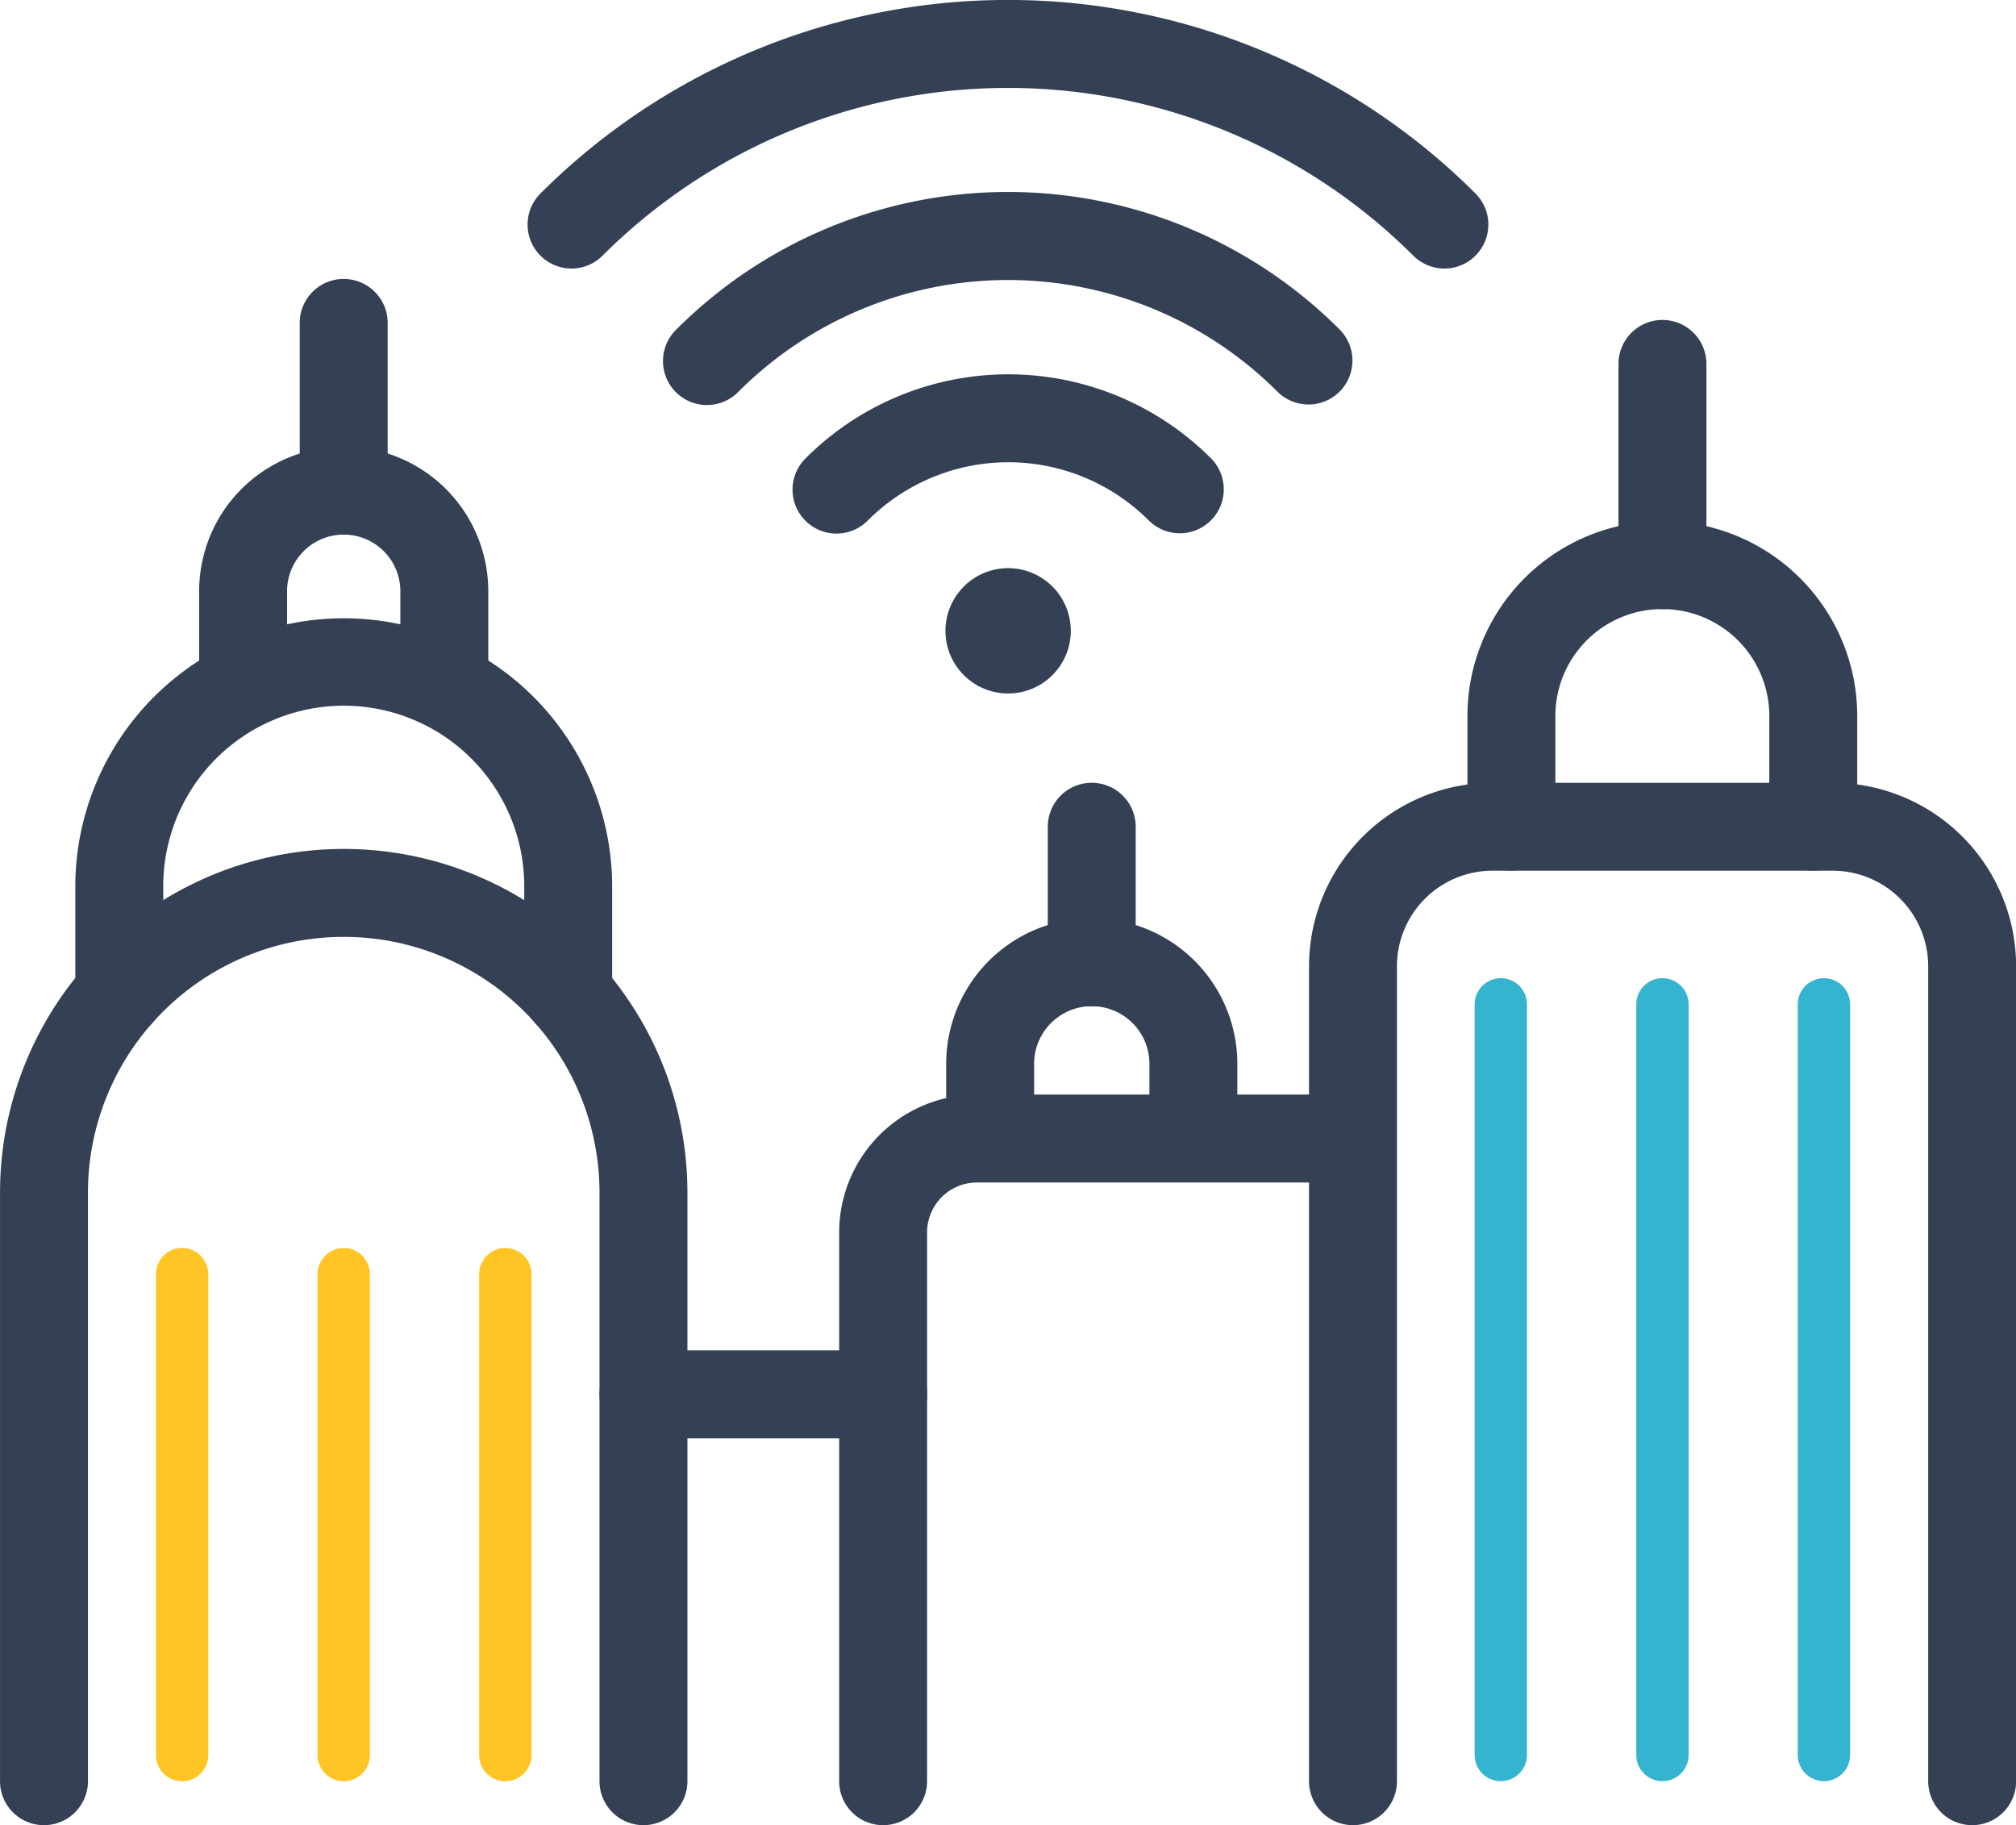 <svg xmlns="http://www.w3.org/2000/svg" width="68.786" height="62.271" viewBox="0 0 68.786 62.271"><g transform="translate(9232.278 20677.986)"><path d="M.638-1.5A2.138,2.138,0,1,1-1.5.638,2.14,2.14,0,0,1,.638-1.5Z" transform="translate(-9198.519 -20657.102)" fill="#344154"/><path d="M1168.5,977.385a1.5,1.5,0,0,1-1.064-2.557,9.776,9.776,0,0,1,13.839-.014,1.5,1.5,0,0,1-2.122,2.121,6.776,6.776,0,0,0-9.588.007A1.5,1.5,0,0,1,1168.5,977.385Z" transform="translate(-10372.237 -21637.166)" fill="#344154"/><path d="M1180.995,967.886a1.5,1.5,0,0,1-1.061-.439,13,13,0,0,0-18.384,0,1.5,1.5,0,1,1-2.121-2.121,15.989,15.989,0,0,1,22.627,0,1.5,1.5,0,0,1-1.061,2.561Z" transform="translate(-10368.628 -21632.072)" fill="#344154"/><path d="M1152.044,957.869a1.5,1.5,0,0,1-1.059-2.562,22.568,22.568,0,0,1,31.9,0,1.5,1.5,0,0,1-2.119,2.124,19.577,19.577,0,0,0-27.666,0A1.5,1.5,0,0,1,1152.044,957.869Z" transform="translate(-10364.821 -21626.693)" fill="#344154"/><path d="M1138.513,985.348a1.5,1.5,0,0,1-1.5-1.5v-2.469a1.932,1.932,0,0,0-3.865,0v2.469a1.5,1.5,0,0,1-3,0v-2.469a4.932,4.932,0,1,1,9.865,0v2.469A1.5,1.5,0,0,1,1138.513,985.348Z" transform="translate(-10355.631 -21639.193)" fill="#344154"/><path d="M0,7.221a1.5,1.5,0,0,1-1.5-1.5V0A1.5,1.5,0,0,1,0-1.5,1.5,1.5,0,0,1,1.5,0V5.721A1.5,1.5,0,0,1,0,7.221Z" transform="translate(-9220.551 -20666.969)" fill="#344154"/><path d="M1139.734,1034.736a1.5,1.5,0,0,1-1.5-1.5v-20.08a8.727,8.727,0,0,0-17.454,0v20.08a1.5,1.5,0,0,1-3,0v-20.08a11.727,11.727,0,0,1,23.454,0v20.08A1.5,1.5,0,0,1,1139.734,1034.736Z" transform="translate(-10350.057 -21650.451)" fill="#344154"/><path d="M1139.272,1001.346a1.5,1.5,0,0,1-1.5-1.5v-3.758a6.159,6.159,0,0,0-12.317,0v3.757a1.5,1.5,0,0,1-3,0v-3.757a9.159,9.159,0,0,1,18.317,0v3.758A1.5,1.5,0,0,1,1139.272,1001.346Z" transform="translate(-10352.163 -21643.916)" fill="#344154"/><path d="M1221.7,1032.885a1.5,1.5,0,0,1-1.5-1.5v-27.807a3.261,3.261,0,0,0-3.257-3.257h-11.612a3.261,3.261,0,0,0-3.257,3.257v27.807a1.5,1.5,0,0,1-3,0v-27.807a6.264,6.264,0,0,1,6.257-6.257h11.612a6.264,6.264,0,0,1,6.257,6.257v27.807A1.5,1.5,0,0,1,1221.7,1032.885Z" transform="translate(-10386.688 -21648.6)" fill="#344154"/><path d="M1220.722,993a1.5,1.5,0,0,1-1.5-1.5v-3.775a3.648,3.648,0,1,0-7.3,0V991.5a1.5,1.5,0,0,1-3,0v-3.775a6.648,6.648,0,1,1,13.3,0V991.5A1.5,1.5,0,0,1,1220.722,993Z" transform="translate(-10391.131 -21641.281)" fill="#344154"/><path d="M0,8.367a1.5,1.5,0,0,1-1.5-1.5V0A1.5,1.5,0,0,1,0-1.5,1.5,1.5,0,0,1,1.5,0V6.867A1.5,1.5,0,0,1,0,8.367Z" transform="translate(-9175.555 -20665.57)" fill="#344154"/><path d="M1171.4,1041.607a1.5,1.5,0,0,1-1.5-1.5V1021.38a4.709,4.709,0,0,1,4.7-4.7h12.819a1.5,1.5,0,0,1,0,3h-12.819a1.705,1.705,0,0,0-1.7,1.7v18.727A1.5,1.5,0,0,1,1171.4,1041.607Z" transform="translate(-10373.546 -21657.322)" fill="#344154"/><path d="M1184.977,1014.747a1.5,1.5,0,0,1-1.5-1.5v-2.542a1.967,1.967,0,1,0-3.934,0v2.542a1.5,1.5,0,0,1-3,0v-2.542a4.967,4.967,0,1,1,9.934,0v2.542A1.5,1.5,0,0,1,1184.977,1014.747Z" transform="translate(-10376.537 -21652.395)" fill="#344154"/><path d="M0,6.125a1.5,1.5,0,0,1-1.5-1.5V0A1.5,1.5,0,0,1,0-1.5,1.5,1.5,0,0,1,1.5,0V4.625A1.5,1.5,0,0,1,0,6.125Z" transform="translate(-9195.028 -20649.779)" fill="#344154"/><path d="M8.181,1.5H0A1.5,1.5,0,0,1-1.5,0,1.5,1.5,0,0,1,0-1.5H8.181A1.5,1.5,0,0,1,9.681,0,1.5,1.5,0,0,1,8.181,1.5Z" transform="translate(-9210.323 -20630.416)" fill="#344154"/><path d="M1127.126,1043.173h0a.893.893,0,0,1-.893-.893v-16.407a.893.893,0,0,1,1.786,0v16.407a.893.893,0,0,1-.893.893" transform="translate(-10353.19 -21660.387)" fill="#ffc524"/><path d="M1137.164,1043.173h0a.893.893,0,0,1-.893-.893v-16.407a.893.893,0,0,1,1.786,0v16.407a.893.893,0,0,1-.893.893" transform="translate(-10357.714 -21660.387)" fill="#ffc524"/><path d="M1147.2,1043.173h0a.893.893,0,0,1-.893-.893v-16.407a.893.893,0,0,1,1.786,0v16.407a.893.893,0,0,1-.893.893" transform="translate(-10362.236 -21660.387)" fill="#ffc524"/><path d="M1209.028,1035.625h0a.893.893,0,0,1-.893-.893v-25.609a.893.893,0,0,1,1.786,0v25.609a.893.893,0,0,1-.893.893" transform="translate(-10390.098 -21652.842)" fill="#35b4cf"/><path d="M1219.066,1035.625h0a.893.893,0,0,1-.893-.893v-25.609a.893.893,0,0,1,1.786,0v25.609a.893.893,0,0,1-.893.893" transform="translate(-10394.621 -21652.842)" fill="#35b4cf"/><path d="M1229.1,1035.625h0a.893.893,0,0,1-.893-.893v-25.609a.893.893,0,0,1,1.786,0v25.609a.893.893,0,0,1-.893.893" transform="translate(-10399.145 -21652.842)" fill="#35b4cf"/></g></svg>